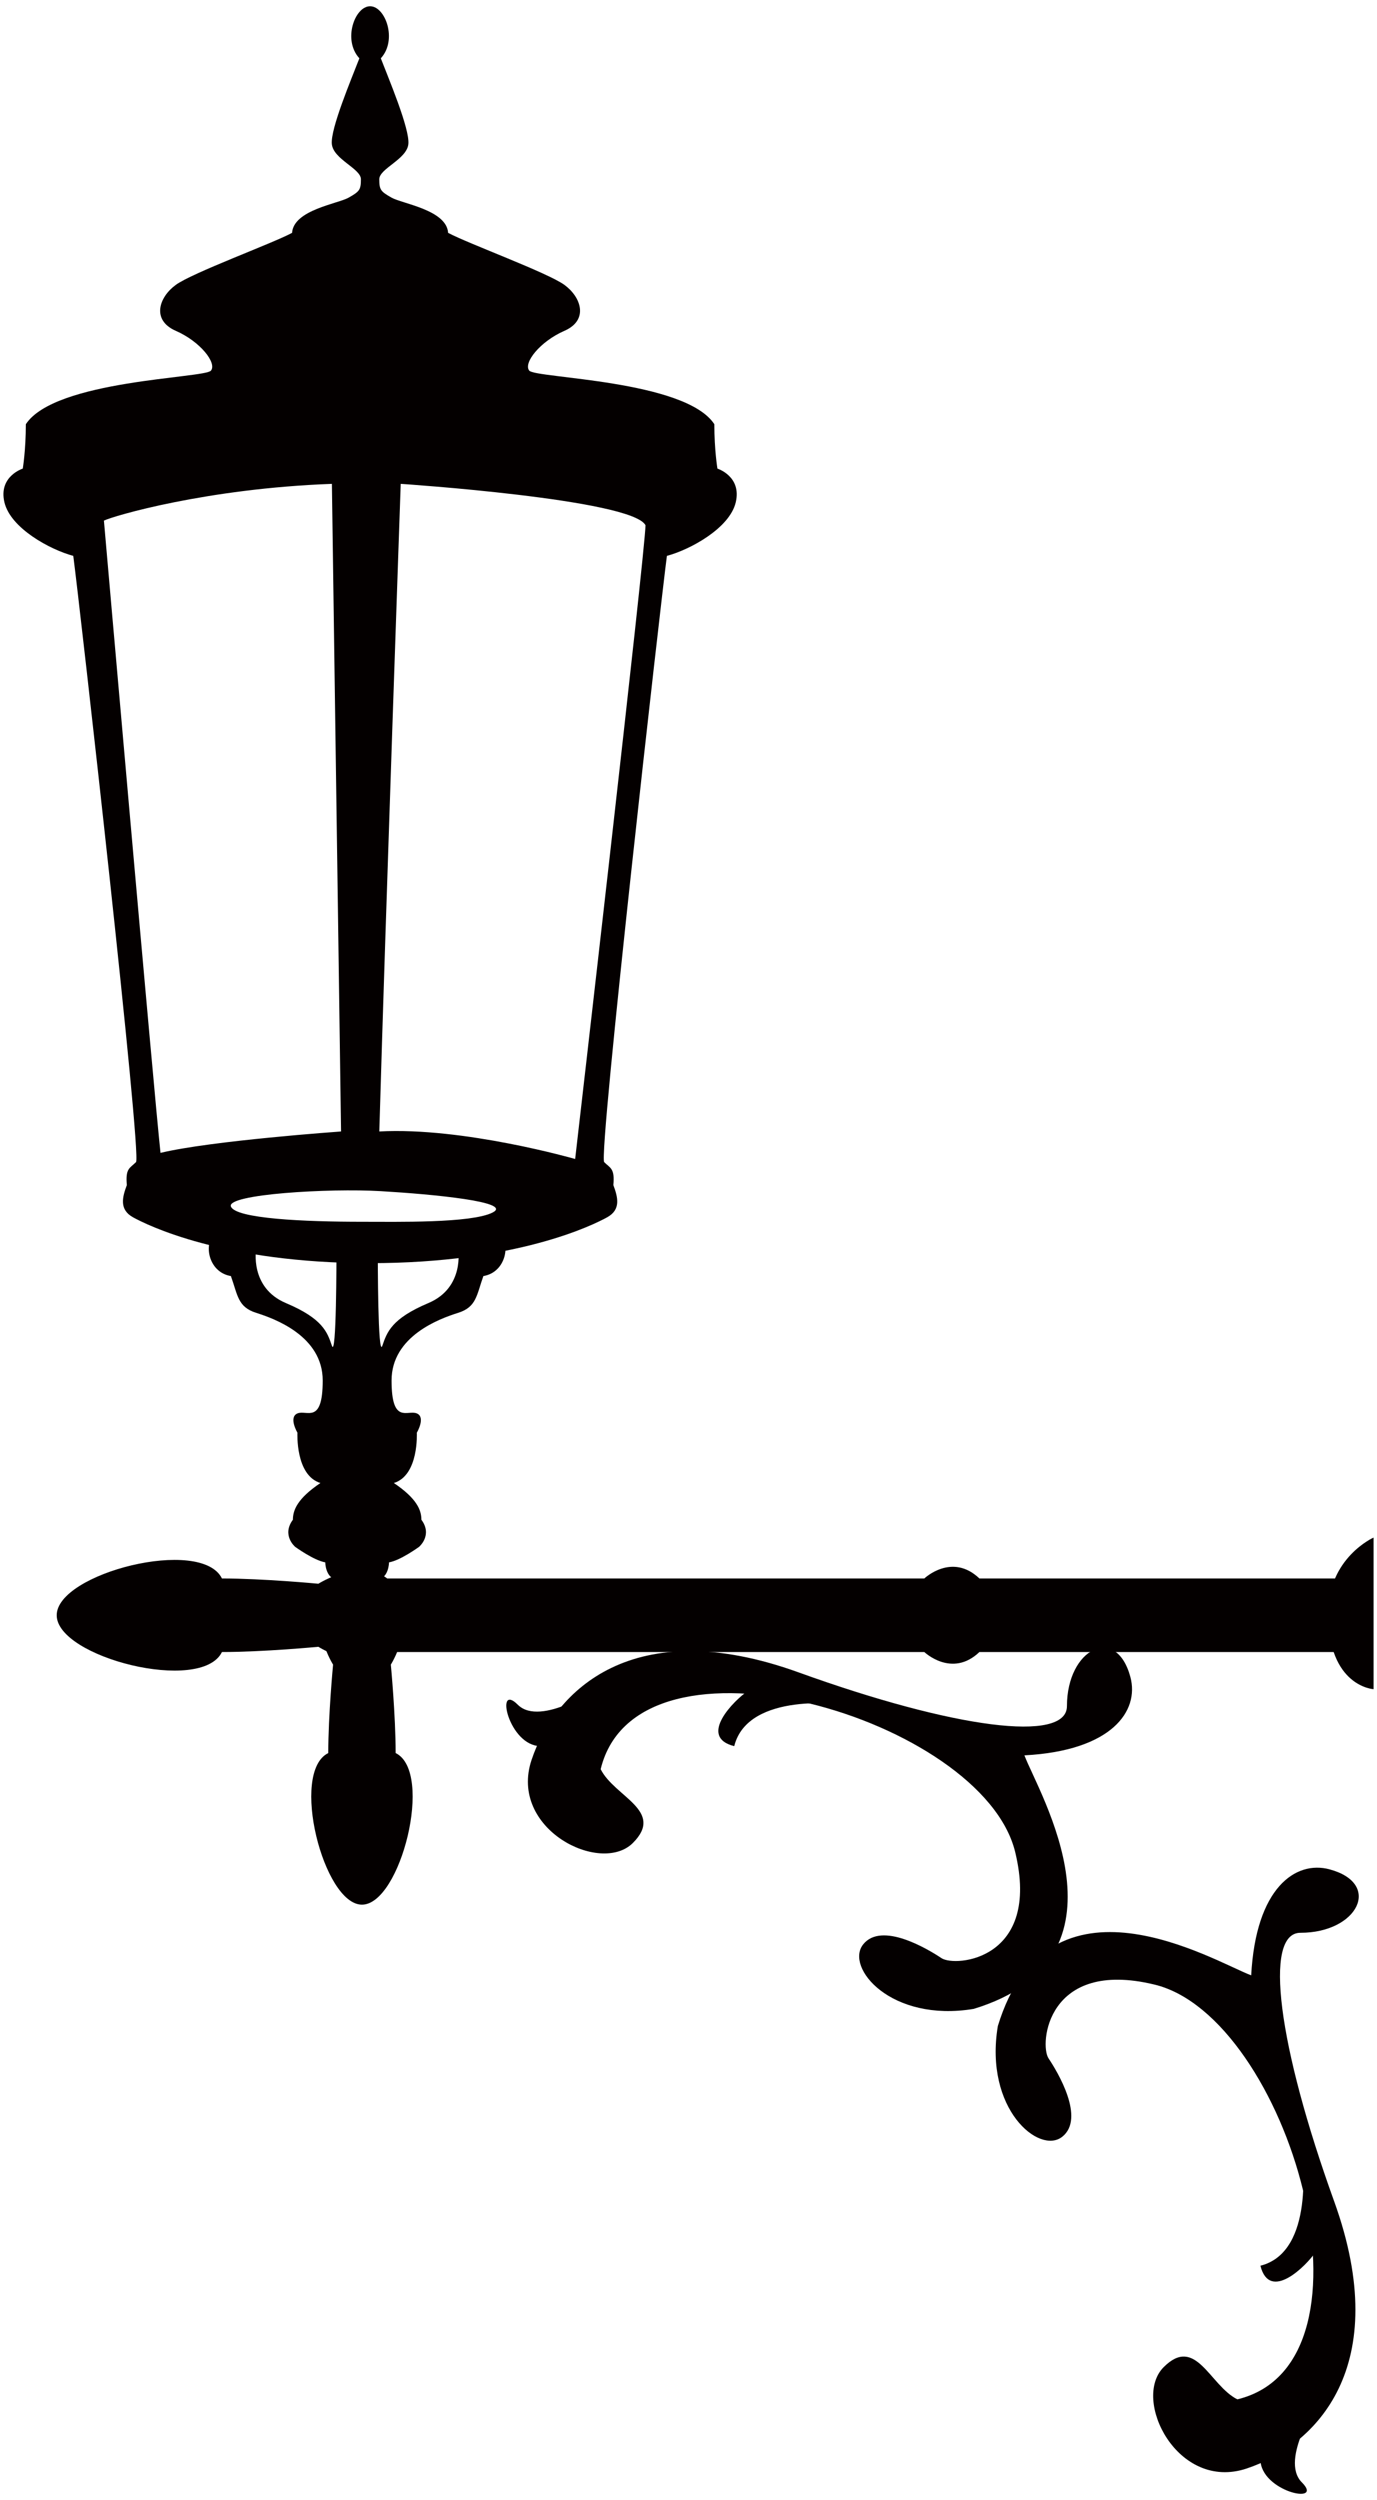 <svg version="1.1" id="_x39_" xmlns="http://www.w3.org/2000/svg" x="0" y="0" viewBox="0 0 440.904 800" xml:space="preserve"><style>.st0{fill:#040000}</style><path class="st0" d="M120.872 532.737v-27.222c3.678-.614 3.689-5.575 3.689-5.575 3.673-.624 9.626-4.971 9.626-4.971s4.42-3.705.742-8.666c0-3.089-1.468-6.803-8.823-11.755 8.081-2.475 7.356-16.091 7.356-16.091s2.936-4.95 0-6.179c-2.942-1.248-8.087 3.704-8.087-10.526s15.437-19.805 21.315-21.657c5.882-1.862 5.882-5.586 8.082-11.764 7.344-1.238 8.822-10.517 5.145-13.626-3.673-3.089-13.227 4.961-13.227 4.961s2.204 12.369-9.56 17.319c-11.755 4.962-13.222 9.288-14.701 13.626-1.463 4.328-1.463-27.846-1.463-30.946 0-3.1-6.613-7.437-6.613-7.437s-6.62 4.338-6.62 7.437c0 3.1 0 35.273-1.468 30.946-1.464-4.338-2.936-8.664-14.69-13.626-11.759-4.951-9.56-17.319-9.56-17.319s-9.559-8.05-13.232-4.961c-3.667 3.109-2.2 12.388 5.151 13.626 2.204 6.179 2.204 9.903 8.08 11.764 5.883 1.852 21.315 7.427 21.315 21.657s-5.146 9.278-8.087 10.526c-2.94 1.229 0 6.179 0 6.179s-.727 13.616 7.356 16.091c-7.356 4.952-8.818 8.666-8.818 11.755-3.683 4.961.721 8.666.721 8.666s5.97 4.347 9.646 4.971c0 0 .005 4.961 3.673 5.575v27.222h13.052z"/><path class="st0" d="M105.108 512.451c-6.174 8.082 1.54 20.214 1.54 20.214s-1.54 16.174-1.54 28.297c-12.332 6.066-1.539 48.51 10.793 48.51 12.333 0 23.105-42.444 10.783-48.51 0-12.124-1.545-28.297-1.545-28.297s7.714-12.132 1.545-20.214h-21.576z"/><path class="st0" d="M438.492 505.096H313.6c-8.818-8.41-17.642 0-17.642 0H123.982c-8.813-6.721-22.045 1.687-22.045 1.687s-17.626-1.687-30.87-1.687c-6.608-13.453-52.909-1.679-52.909 11.774s46.301 25.217 52.909 11.764c13.244 0 30.87-1.677 30.87-1.677s13.233 8.408 22.045 1.677h171.976s8.824 8.409 17.642 0h124.892v-23.538z"/><path class="st0" d="M439.802 492.011v48.511s-14.557-.798-14.557-24.255c0-17.81 14.557-24.256 14.557-24.256zM325.063 592.674c-10.321-42.772-120.933-75.221-132.734-26.547 4.425 8.85 20.645 13.268 10.323 23.601-10.323 10.321-39.831-4.43-32.455-26.558 7.376-22.117 32.455-47.191 85.548-28.009 49.728 17.943 85.882 22.669 85.882 10.782 0-18.393 15.763-26.28 20.316-9.31 2.91 10.845-5.908 23.591-33.932 25.064 4.424 11.805 36.874 64.899-16.22 81.124-26.547 4.419-41.304-13.279-35.401-20.644 5.908-7.386 20.655 1.473 25.079 4.419 4.427 2.947 31.916.553 23.594-33.922z"/><path class="st0" d="M270.486 545.474s-30.965-4.42-35.391 13.277c-11.796-2.946 0-14.752 4.425-17.698 4.425-2.946 30.966-1.471 30.966 4.421zm-78.158-5.892s-19.185 13.268-26.557 5.893c-7.376-7.367-2.951 13.277 7.372 13.277 10.332 0 17.708-13.278 19.185-19.17zm177.328 95.465c42.766 10.312 75.21 120.929 26.536 132.725-8.844-4.42-13.268-20.644-23.59-10.312-10.332 10.321 4.419 39.824 26.547 32.449 22.122-7.365 47.195-32.449 28.02-85.553-17.948-49.727-22.675-85.88-10.783-85.88 18.388 0 26.271-15.754 9.314-20.306-10.853-2.916-23.6 5.903-25.078 33.923-11.8-4.42-64.899-36.858-81.123 16.215-4.419 26.557 13.278 41.308 20.648 35.416 7.386-5.913-1.468-20.665-4.424-25.084-2.947-4.433-.548-31.92 33.933-23.593z"/><path class="st0" d="M416.846 689.613s4.425 30.967-13.268 35.395c2.947 11.786 14.747 0 17.693-4.428 2.951-4.419 1.473-30.967-4.425-30.967zm5.898 78.168s-13.274 19.182-5.898 26.558c7.376 7.375-13.268 2.945-13.268-7.376 0-10.332 13.268-17.699 19.166-19.182zm-193.029-617.83s-.988-5.877-.988-14.209c-9.309-14.205-57.313-14.691-59.267-17.146-1.965-2.445 3.426-9.31 11.263-12.736 7.841-3.432 5.386-10.777 0-14.696-5.382-3.923-30.864-13.227-37.237-16.653-.481-7.351-14.69-9.315-18.118-11.269-3.431-1.959-3.928-2.451-3.928-5.883s8.824-6.363 9.315-11.262c.486-4.901-6.374-21.065-8.819-27.438C127.332 12.783 123.399 2 118.504 2c-4.899 0-8.833 10.783-3.437 16.66-2.445 6.373-9.305 22.536-8.818 27.438.491 4.899 9.314 7.83 9.314 11.262 0 3.432-.496 3.924-3.928 5.883-3.422 1.954-17.636 3.918-18.117 11.269-6.374 3.426-31.857 12.731-37.233 16.653-5.392 3.918-7.846 11.263 0 14.696 7.836 3.427 13.222 10.292 11.259 12.736-1.954 2.454-49.958 2.94-59.268 17.146 0 8.332-.987 14.209-.987 14.209s-7.831 2.45-5.872 10.777c1.959 8.327 14.695 15.187 22.046 17.145 1.953 14.696 22.035 192.033 20.081 193.997-1.965 1.963-3.428 1.953-2.931 7.345-1.473 3.928-2.456 7.835 1.954 10.291 4.409 2.445 28.905 14.69 75.937 14.69 47.028 0 71.524-12.245 75.933-14.69 4.415-2.456 3.427-6.363 1.954-10.291.497-5.392-.967-5.381-2.931-7.345-1.954-1.965 18.128-179.301 20.081-193.997 7.356-1.959 20.086-8.818 22.046-17.145 1.958-8.328-5.872-10.778-5.872-10.778zM33.273 166.596c2.941-1.473 32.822-10.291 72.996-11.765l2.935 207.23s-41.636 2.935-57.809 6.854c-1.953-17.628-18.122-202.319-18.122-202.319zm124.423 221.418c-6.85 3.437-30.849 2.946-41.637 2.946-18.623 0-40.653-.983-42.126-4.9-1.468-3.918 31.344-5.882 48.004-4.901 16.664.983 42.617 3.437 35.759 6.855zm26.464-17.146s-35.763-10.282-62.709-8.808c1.964-67.606 6.859-207.23 6.859-207.23s73.962 4.906 78.371 13.233c0 7.837-22.521 202.805-22.521 202.805z"/></svg>